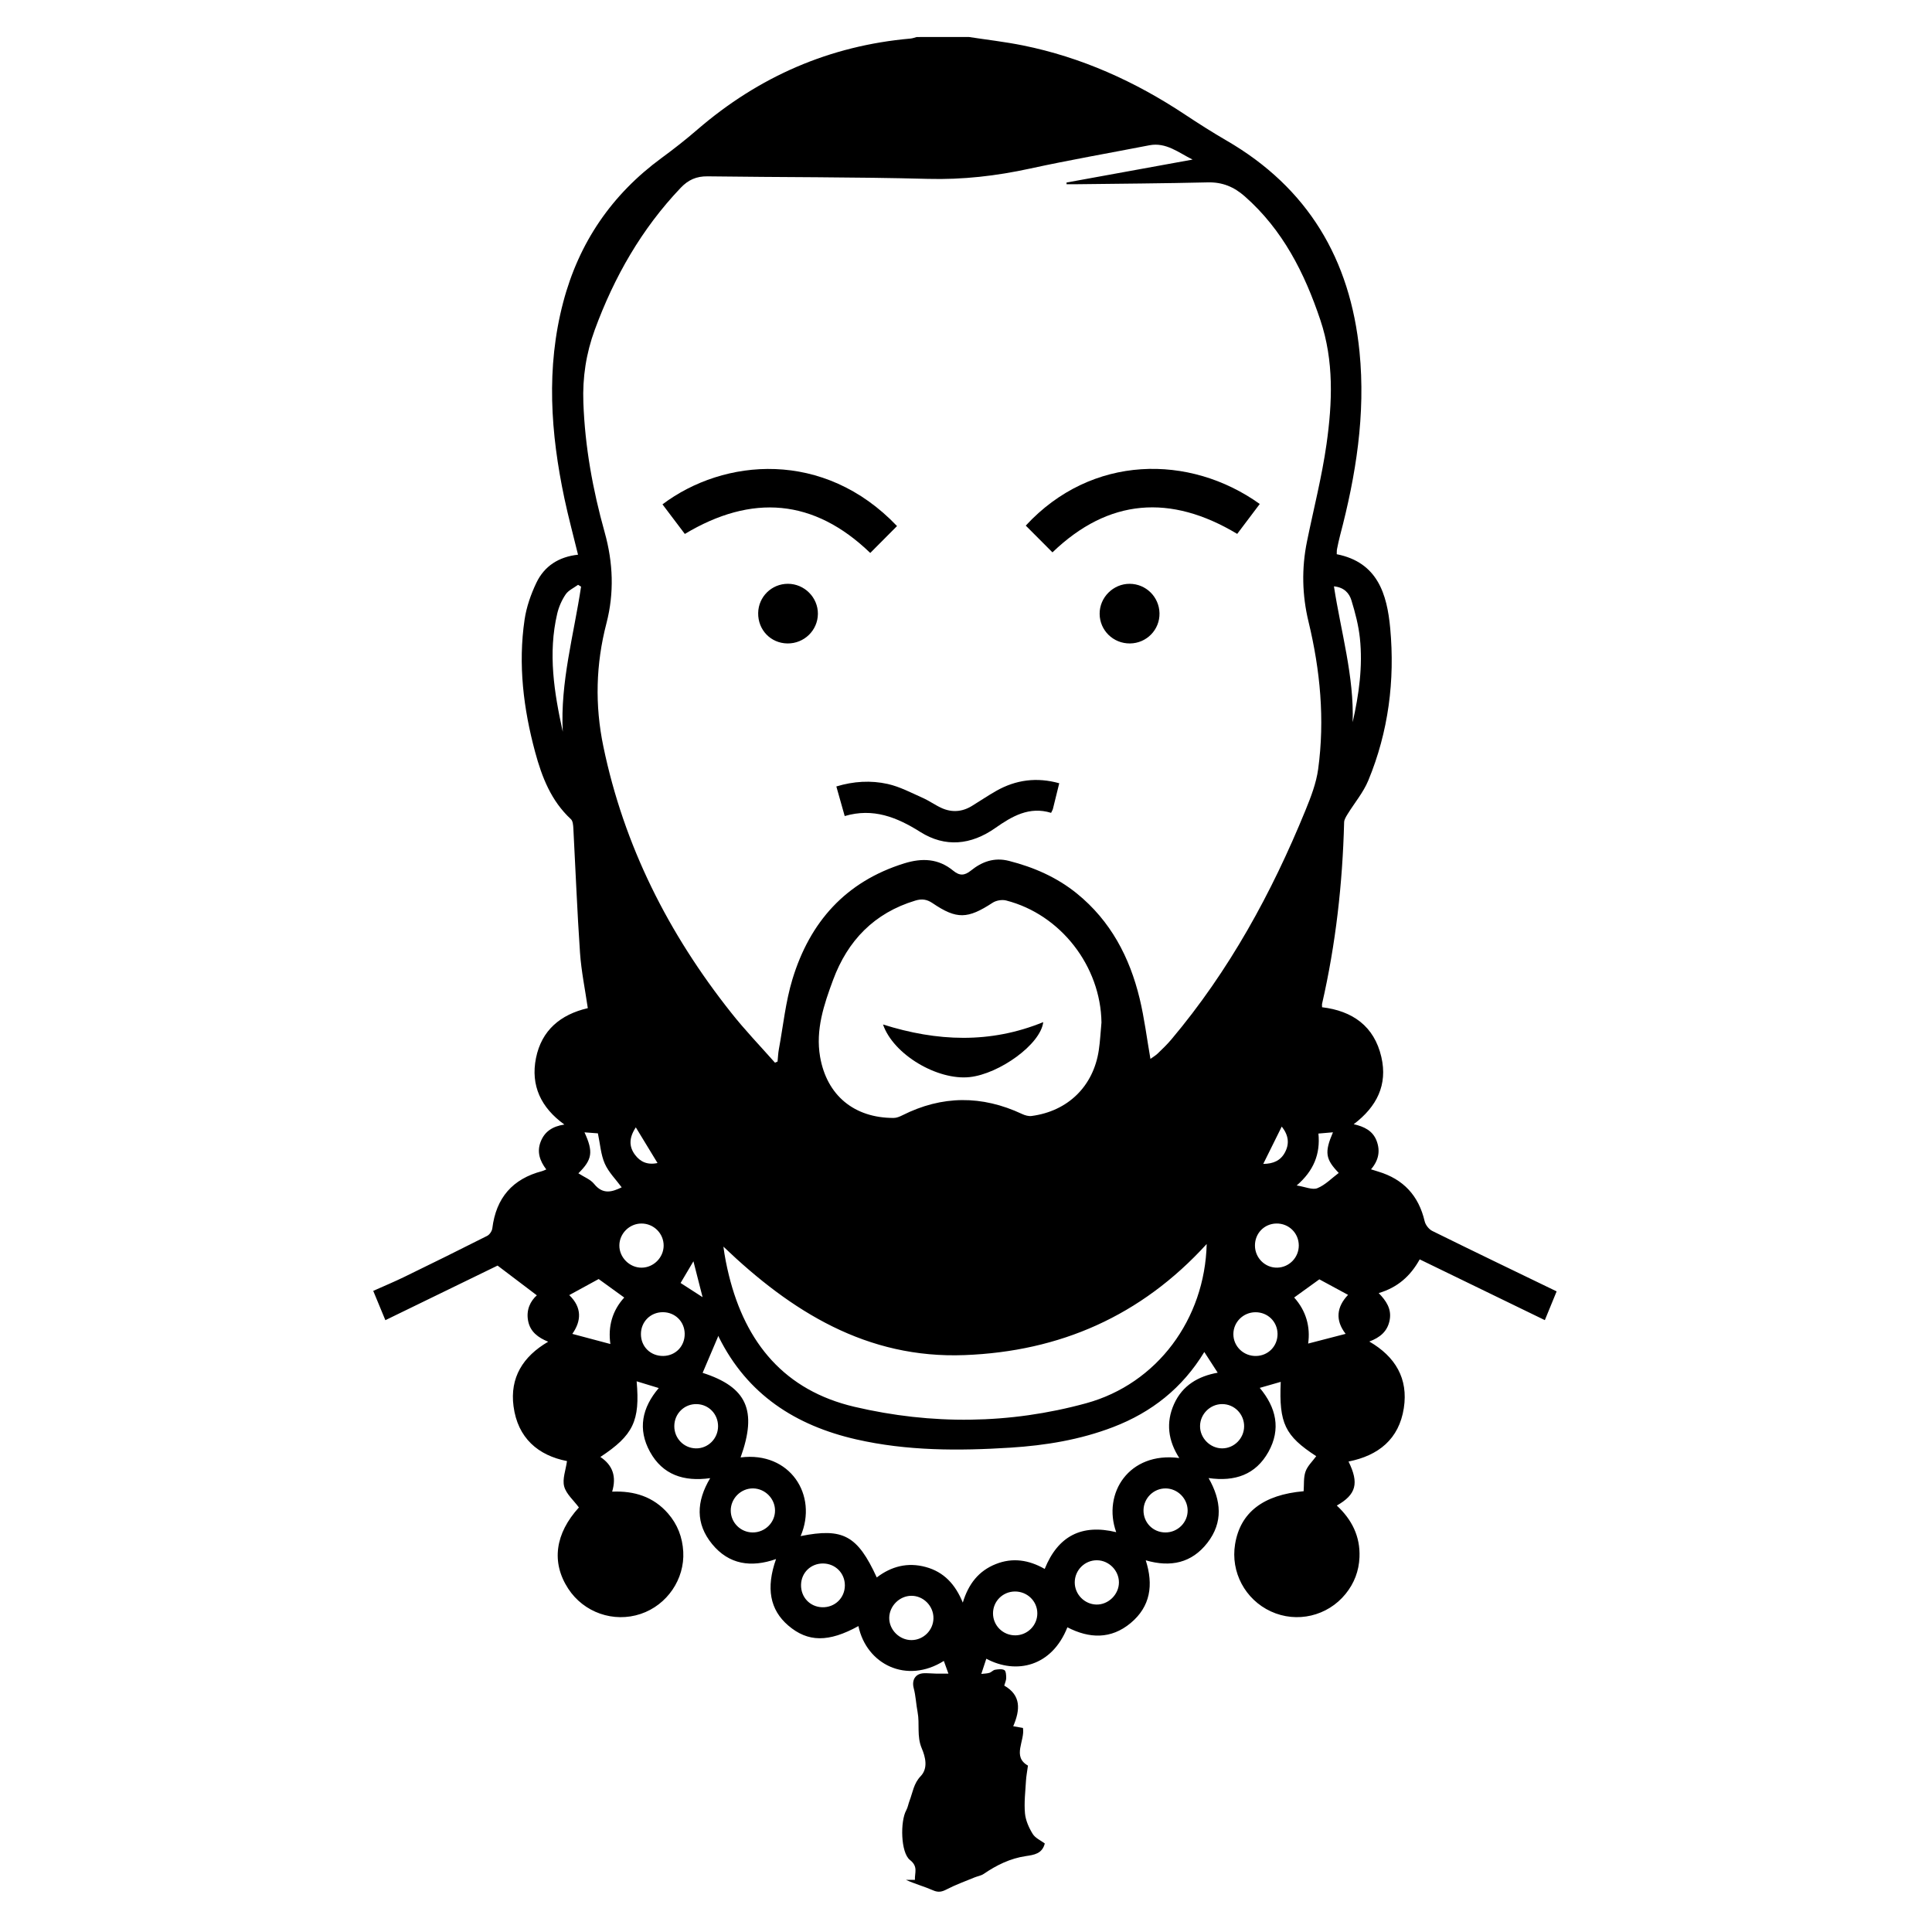 <?xml version="1.0" encoding="UTF-8"?>
<!-- Uploaded to: SVG Repo, www.svgrepo.com, Generator: SVG Repo Mixer Tools -->
<svg fill="#000000" width="800px" height="800px" version="1.1" viewBox="144 144 512 512" xmlns="http://www.w3.org/2000/svg">
 <g>
  <path d="m400.74 153.8c4.769 0.73 9.582 1.281 14.312 2.231 15.566 3.141 29.762 9.562 42.961 18.312 3.617 2.398 7.289 4.734 11.043 6.914 21.555 12.5 32.797 31.457 35.23 55.973 1.648 16.59-0.945 32.734-5.16 48.703-0.312 1.188-0.562 2.394-0.805 3.598-0.082 0.387-0.047 0.801-0.07 1.344 10.844 2.137 13.336 10.594 14.172 19.637 1.273 13.824-0.469 27.398-5.801 40.305-1.32 3.199-3.672 5.965-5.508 8.953-0.402 0.66-0.887 1.426-0.906 2.152-0.418 16.211-2.215 32.254-5.84 48.074-0.055 0.23-0.004 0.488-0.004 0.934 8.035 0.961 13.816 4.988 15.707 13.18 1.699 7.34-1.164 13.16-7.324 17.816 2.781 0.629 5.059 1.742 6.066 4.398 1.02 2.684 0.559 5.16-1.477 7.559 0.777 0.242 1.355 0.434 1.941 0.609 6.644 2 10.688 6.375 12.27 13.148 0.227 0.984 1.129 2.133 2.031 2.578 10.871 5.371 21.805 10.621 32.945 16.012-0.957 2.332-1.934 4.719-3.125 7.621-11.125-5.406-22.066-10.715-33.164-16.105-2.453 4.438-5.875 7.465-10.863 8.934 2 2.062 3.465 4.211 2.902 7.168-0.574 3.019-2.59 4.625-5.391 5.672 6.883 3.988 10.363 9.789 9.145 17.648-1.273 8.219-6.727 12.582-14.652 14.152 2.828 5.75 2.047 8.746-3.109 11.668 3.988 3.707 6.238 8.168 6.012 13.688-0.152 3.656-1.391 6.898-3.68 9.723-4.797 5.918-12.941 7.812-19.809 4.641-6.82-3.152-10.695-10.43-9.48-17.816 1.387-8.438 7.481-13.098 18.168-14.035 0.137-1.777-0.059-3.633 0.504-5.219 0.535-1.5 1.859-2.727 2.836-4.066-8.289-5.391-9.895-8.691-9.41-19.695-1.809 0.52-3.578 1.023-5.562 1.594 4.348 5.199 5.684 10.906 2.293 16.977-3.375 6.039-8.879 7.926-15.852 6.922 3.391 5.934 3.891 11.742-0.312 17.16-4.137 5.332-9.723 6.566-16.34 4.637 2.086 6.516 1.258 12.258-4.016 16.641-5.211 4.328-10.957 4.109-16.75 1.113-4.121 10.41-13.543 12.57-21.488 8.328-0.383 1.16-0.762 2.309-1.324 4.027 0.828-0.102 1.516-0.09 2.144-0.289 0.535-0.16 0.969-0.727 1.496-0.812 0.816-0.137 1.828-0.277 2.469 0.086 0.434 0.246 0.484 1.359 0.488 2.09 0.004 0.621-0.301 1.238-0.516 2.019 4.484 2.57 4.262 6.375 2.379 10.77 0.934 0.16 1.656 0.293 2.578 0.453 0.574 3.406-2.957 7.57 1.324 9.98-0.211 1.586-0.453 2.797-0.523 4.016-0.168 2.875-0.523 5.785-0.266 8.629 0.172 1.883 1.039 3.828 2.051 5.465 0.691 1.117 2.172 1.75 3.199 2.527-0.684 2.731-2.848 3.023-5.023 3.344-4.121 0.609-7.75 2.387-11.156 4.715-0.707 0.484-1.641 0.609-2.453 0.945-2.473 1.023-5.004 1.93-7.371 3.16-1.273 0.66-2.207 0.867-3.598 0.258-2.324-1.023-4.801-1.688-7.199-2.781h2.383c-0.09-1.891 0.926-3.512-1.316-5.269-2.473-1.941-2.594-10.238-0.992-13.145 0.43-0.777 0.559-1.703 0.883-2.543 0.848-2.211 1.09-4.574 2.934-6.5 2.047-2.125 1.27-5.125 0.293-7.422-1.355-3.188-0.488-6.43-1.094-9.586-0.402-2.098-0.48-4.266-1.023-6.324-0.57-2.144 0.414-3.875 2.676-3.965 1.062-0.039 2.133 0.074 3.199 0.098 1.043 0.02 2.086 0.004 3.32 0.004-0.457-1.266-0.832-2.309-1.215-3.367-9.848 6.203-20.496 0.938-22.637-9.234-7.891 4.352-13.402 4.309-18.605-0.156-4.84-4.152-5.949-9.906-3.223-17.609-6.59 2.324-12.484 1.473-16.938-3.961-4.422-5.391-4.227-11.281-0.516-17.48-7.004 0.988-12.605-0.887-15.957-6.977-3.309-6.012-2.109-11.703 2.328-16.898-2.039-0.625-3.953-1.211-5.863-1.789 0.926 10.484-0.883 14.297-9.613 20.051 3.285 2.188 4.309 5.199 3.125 9.191 5.856-0.246 10.949 1.336 14.828 5.809 2.504 2.891 3.797 6.277 4.012 10.102 0.402 7.269-4.277 14.141-11.262 16.488-7.18 2.414-15.098-0.348-19.23-6.699-4.551-6.996-3.441-14.625 2.84-21.508-1.406-1.91-3.367-3.559-3.906-5.582-0.52-1.969 0.422-4.324 0.75-6.711-7.637-1.48-13.07-6.102-14.172-14.535-0.988-7.547 2.449-13.164 9.184-17.094-2.672-1.09-4.758-2.629-5.316-5.516-0.57-2.949 0.621-5.273 2.309-6.781-3.332-2.523-6.656-5.043-10.402-7.879-9.344 4.543-19.41 9.445-29.738 14.469-1.16-2.797-2.144-5.184-3.215-7.766 2.797-1.25 5.5-2.379 8.137-3.656 7.375-3.586 14.73-7.215 22.051-10.918 0.641-0.324 1.273-1.258 1.367-1.98 0.996-8.098 5.344-13.141 13.238-15.195 0.301-0.082 0.59-0.238 1.066-0.434-1.727-2.273-2.539-4.66-1.484-7.359 1.059-2.719 3.18-4.07 6.281-4.539-6.203-4.473-8.992-10.34-7.523-17.629 1.484-7.34 6.465-11.527 13.73-13.215-0.719-4.973-1.727-9.809-2.066-14.688-0.754-10.969-1.176-21.957-1.762-32.934-0.047-0.84-0.121-1.969-0.648-2.457-5.238-4.84-7.691-11.16-9.48-17.785-3.109-11.512-4.543-23.219-2.801-35.094 0.492-3.344 1.664-6.699 3.125-9.766 2.106-4.418 5.926-6.898 11.039-7.445-1.238-5.098-2.57-9.992-3.613-14.938-3.652-17.289-4.883-34.613-0.316-51.957 4.168-15.84 12.879-28.574 26.102-38.266 3.234-2.367 6.398-4.856 9.43-7.477 16.289-14.051 35.047-22.258 56.523-24.148 0.555-0.051 1.09-0.266 1.633-0.406 4.606-0.008 9.207-0.008 13.805-0.008zm-51.359 271.83c0.227-0.102 0.453-0.207 0.68-0.309 0.109-1.098 0.152-2.207 0.352-3.289 1.145-6.195 1.773-12.555 3.598-18.547 4.613-15.145 14.09-25.859 29.633-30.688 4.762-1.477 9.07-1.27 12.965 1.941 1.688 1.391 2.988 1.344 4.691-0.023 2.91-2.348 6.16-3.566 10.07-2.574 6.613 1.684 12.715 4.348 18.035 8.664 8.922 7.246 13.965 16.863 16.609 27.805 1.258 5.211 1.91 10.57 2.863 16.008 0.664-0.484 1.371-0.891 1.945-1.441 1.238-1.195 2.488-2.394 3.594-3.707 15.324-18.199 26.586-38.789 35.539-60.715 1.441-3.523 2.863-7.199 3.371-10.926 1.789-13.164 0.555-26.191-2.559-39.086-1.699-7.031-1.855-14.137-0.402-21.25 1.75-8.594 3.949-17.121 5.176-25.785 1.551-10.992 2-22.062-1.633-32.895-4.18-12.469-9.957-23.906-20.031-32.777-2.856-2.516-5.914-3.793-9.777-3.703-11.656 0.277-23.32 0.348-34.984 0.492-0.82 0.012-1.648 0-2.469 0 0-0.152-0.004-0.301-0.004-0.453 11.133-2.023 22.273-4.051 33.406-6.082-3.727-1.84-7.019-4.648-11.461-3.789-10.551 2.051-21.141 3.891-31.633 6.176-8.938 1.949-17.844 2.973-27.043 2.727-19.453-0.52-38.926-0.402-58.387-0.672-2.969-0.039-5.125 0.926-7.133 3.039-10.363 10.883-17.617 23.598-22.773 37.633-2.297 6.262-3.266 12.617-3.023 19.281 0.422 11.73 2.504 23.156 5.652 34.406 2.242 8.016 2.551 16.062 0.465 24.086-2.82 10.852-3.094 21.688-0.816 32.656 5.461 26.324 17.254 49.605 33.871 70.547 3.629 4.606 7.727 8.848 11.613 13.25zm86.52-10.621c-0.18-14.922-10.797-28.676-25.27-32.375-1.09-0.277-2.629-0.016-3.57 0.598-6.621 4.324-9.508 4.465-15.926 0.109-1.523-1.031-2.852-1.195-4.555-0.68-10.898 3.281-17.941 10.602-21.809 21.043-2.418 6.523-4.676 13.199-3.438 20.355 1.773 10.23 9.043 16.227 19.504 16.207 0.766 0 1.582-0.344 2.289-0.695 10.531-5.305 21.094-5.34 31.738-0.352 0.766 0.359 1.715 0.637 2.523 0.527 9.613-1.27 16.359-7.859 17.801-17.391 0.363-2.434 0.48-4.902 0.711-7.348zm-59.547 147.03c3.883-2.969 8.203-4.062 12.969-2.769 4.801 1.301 7.848 4.578 9.828 9.438 1.508-4.988 4.231-8.414 8.734-10.211 4.492-1.793 8.801-1.098 12.973 1.285 3.535-8.785 9.871-11.957 18.949-9.742-3.691-10.242 3.352-21.41 16.715-19.648-2.957-4.594-3.602-9.387-1.379-14.324 2.215-4.914 6.394-7.367 11.559-8.289-1.266-1.961-2.359-3.648-3.547-5.488-5.809 9.566-13.969 15.996-24.188 19.91-8.746 3.352-17.875 4.848-27.156 5.438-13.715 0.867-27.402 0.891-40.914-2.191-16.105-3.68-28.832-11.898-36.387-27.074-0.137-0.277-0.172-0.609-0.117-0.402-1.445 3.402-2.82 6.641-4.188 9.844 11.703 3.762 14.551 9.945 10.062 22.418 13.062-1.656 20.57 9.965 15.906 20.848 11.219-2.254 15.07-0.18 20.18 10.961zm87.434-88.367c-17.445 19.141-38.961 28.465-64.121 29.441-25.957 1.008-45.961-11.531-63.957-28.746 0.344 2.625 0.852 5.144 1.465 7.637 4.434 17.957 14.777 30.477 33.258 34.812 20.488 4.805 41.125 4.613 61.41-0.941 18.793-5.152 31.461-22.262 31.945-42.203zm-154.36 14.188c-2.449-1.773-4.672-3.379-6.777-4.902-2.539 1.387-5.141 2.805-7.793 4.258 3.422 3.293 3.215 6.867 0.812 10.277 3.391 0.902 6.715 1.785 10.086 2.684-0.66-4.625 0.496-8.836 3.672-12.316zm177.54-0.008c3.184 3.547 4.332 7.793 3.707 12.207 3.371-0.871 6.625-1.719 9.934-2.574-2.793-3.586-2.414-7.129 0.641-10.332-2.68-1.449-5.231-2.832-7.609-4.117-2.113 1.527-4.281 3.094-6.672 4.816zm-188.98-188.39c-0.266-0.16-0.527-0.324-0.797-0.484-1.125 0.832-2.555 1.457-3.289 2.543-1.031 1.523-1.82 3.324-2.238 5.117-2.465 10.535-0.812 20.914 1.477 31.277-0.699-13.094 2.934-25.672 4.848-38.453zm199.52-0.078c1.863 12.113 5.359 23.805 4.961 36.016 1.668-7.367 2.715-14.793 1.914-22.312-0.359-3.375-1.238-6.731-2.238-9.992-0.562-1.848-1.875-3.434-4.637-3.711zm-154.07 250.73c3.281 0.035 5.992-2.629 5.953-5.859-0.031-3.141-2.648-5.762-5.801-5.812-3.234-0.051-5.961 2.66-5.934 5.906 0.027 3.168 2.598 5.731 5.781 5.766zm-29.477-81.867c-3.152 0.023-5.777 2.621-5.824 5.758-0.047 3.215 2.711 5.977 5.93 5.941 3.141-0.035 5.769-2.66 5.809-5.801 0.035-3.258-2.641-5.926-5.914-5.898zm138.88 81.867c3.273 0.016 5.965-2.676 5.898-5.906-0.059-3.144-2.699-5.75-5.84-5.762-3.16-0.016-5.777 2.539-5.856 5.703-0.074 3.32 2.477 5.953 5.797 5.965zm-24.023 13.25c0.004 3.152 2.586 5.789 5.734 5.859 3.188 0.07 5.992-2.691 5.977-5.898-0.012-3.125-2.641-5.785-5.773-5.84-3.258-0.051-5.941 2.606-5.938 5.879zm-106.12-41.422c-0.012 3.211 2.488 5.805 5.668 5.891 3.246 0.086 5.926-2.559 5.93-5.859 0.004-3.231-2.465-5.793-5.656-5.871-3.281-0.086-5.938 2.523-5.941 5.84zm151.01 0.098c0.039-3.293-2.594-5.965-5.856-5.941-3.148 0.02-5.769 2.625-5.824 5.773-0.055 3.219 2.68 5.981 5.906 5.961 3.129-0.02 5.734-2.629 5.773-5.793zm-60.578 55.344c3.184-0.051 5.762-2.637 5.773-5.801 0.016-3.25-2.676-5.863-5.984-5.82-3.199 0.047-5.75 2.602-5.758 5.777-0.008 3.273 2.668 5.891 5.969 5.844zm-21.754-4.519c0.047-3.25-2.656-5.992-5.879-5.961-3.109 0.023-5.777 2.676-5.84 5.793-0.059 3.199 2.695 5.965 5.918 5.945 3.156-0.02 5.762-2.613 5.801-5.777zm91.188-75.402c-0.047-3.223-2.606-5.723-5.859-5.707-3.219 0.016-5.828 2.59-5.848 5.773-0.02 3.266 2.695 5.891 6.031 5.82 3.242-0.07 5.719-2.641 5.676-5.887zm5.629-23.418c-0.016-3.293-2.672-5.875-5.969-5.801-3.203 0.07-5.664 2.613-5.648 5.848 0.012 3.285 2.715 5.941 5.945 5.844 3.164-0.086 5.688-2.711 5.672-5.891zm-162.74 23.402c-0.047-3.25-2.574-5.723-5.84-5.703-3.246 0.02-5.75 2.539-5.758 5.789-0.012 3.367 2.578 5.883 5.965 5.809 3.25-0.07 5.68-2.609 5.633-5.894zm36.703 60.891c-3.266-0.035-5.809 2.418-5.871 5.664-0.059 3.273 2.359 5.84 5.598 5.934 3.352 0.102 6.004-2.453 6.016-5.785 0.012-3.231-2.5-5.769-5.742-5.812zm-64.879-103.4c1.523 0.992 3.211 1.613 4.172 2.816 2.352 2.926 4.812 2.098 7.305 0.902-1.547-2.102-3.473-3.996-4.484-6.297-1.047-2.383-1.215-5.16-1.82-8.012-0.918-0.07-2.176-0.16-3.551-0.266 2.379 5.184 2.07 7.215-1.621 10.855zm196.12-10.535c0.535 5.426-1.246 9.871-5.758 13.758 2.293 0.359 4.176 1.25 5.488 0.715 2.086-0.848 3.789-2.641 5.652-4.035-3.531-3.672-3.809-5.461-1.531-10.77-1.285 0.113-2.461 0.215-3.852 0.332zm-180.9-1.641c-1.805 2.719-1.863 5.062-0.211 7.273 1.391 1.863 3.285 2.75 5.965 2.18-1.945-3.191-3.746-6.156-5.754-9.453zm171.18-0.211c-1.699 3.426-3.234 6.531-4.902 9.898 2.684-0.023 4.594-0.891 5.738-3.023 1.238-2.301 1.004-4.539-0.836-6.875zm-155.91 35.703c-1.211 2.047-2.301 3.894-3.402 5.75 1.898 1.223 3.793 2.449 5.828 3.758-0.824-3.238-1.609-6.297-2.426-9.508z"/>
  <path d="m381.72 283.41c-2.394 2.402-4.684 4.711-7.094 7.129-14.938-14.402-31.379-15.684-49.137-5.039-2-2.644-3.961-5.246-5.926-7.84 16.281-12.25 42.781-14.602 62.156 5.75z"/>
  <path d="m477.85 277.56c-2.035 2.699-3.953 5.246-5.977 7.926-17.645-10.59-34.086-9.422-48.961 4.898-2.383-2.387-4.727-4.734-7.074-7.094 17.457-18.895 43.438-19.016 62.012-5.731z"/>
  <path d="m424.71 351.57c-0.578 2.359-1.113 4.57-1.672 6.781-0.074 0.301-0.262 0.574-0.488 1.062-5.773-1.789-10.359 0.91-14.809 4.031-6.414 4.504-13.254 5.195-19.855 1.031-6.246-3.934-12.52-6.43-20.031-4.211-0.777-2.742-1.461-5.16-2.215-7.844 4.555-1.387 9.141-1.656 13.609-0.66 3.211 0.715 6.231 2.336 9.281 3.688 1.719 0.762 3.266 1.895 4.973 2.672 2.719 1.238 5.438 1.059 8.012-0.504 2.172-1.32 4.277-2.762 6.488-4.016 5.227-2.961 10.746-3.688 16.707-2.031z"/>
  <path d="m443.45 314.52c-4.43 0.039-8.012-3.461-8.035-7.856-0.023-4.348 3.606-7.969 7.969-7.949 4.297 0.02 7.793 3.457 7.894 7.766 0.105 4.391-3.406 7.996-7.828 8.039z"/>
  <path d="m352.69 314.52c-4.434-0.047-7.84-3.582-7.766-8.066 0.07-4.312 3.559-7.738 7.871-7.742 4.375-0.004 7.992 3.617 7.957 7.969-0.039 4.379-3.641 7.883-8.062 7.84z"/>
  <path d="m420.47 414.87c-0.695 5.914-11.664 13.715-19.48 14.57-8.484 0.926-20.211-5.91-22.984-13.941 14.332 4.519 28.387 5.125 42.465-0.629z"/>
 </g>
</svg>